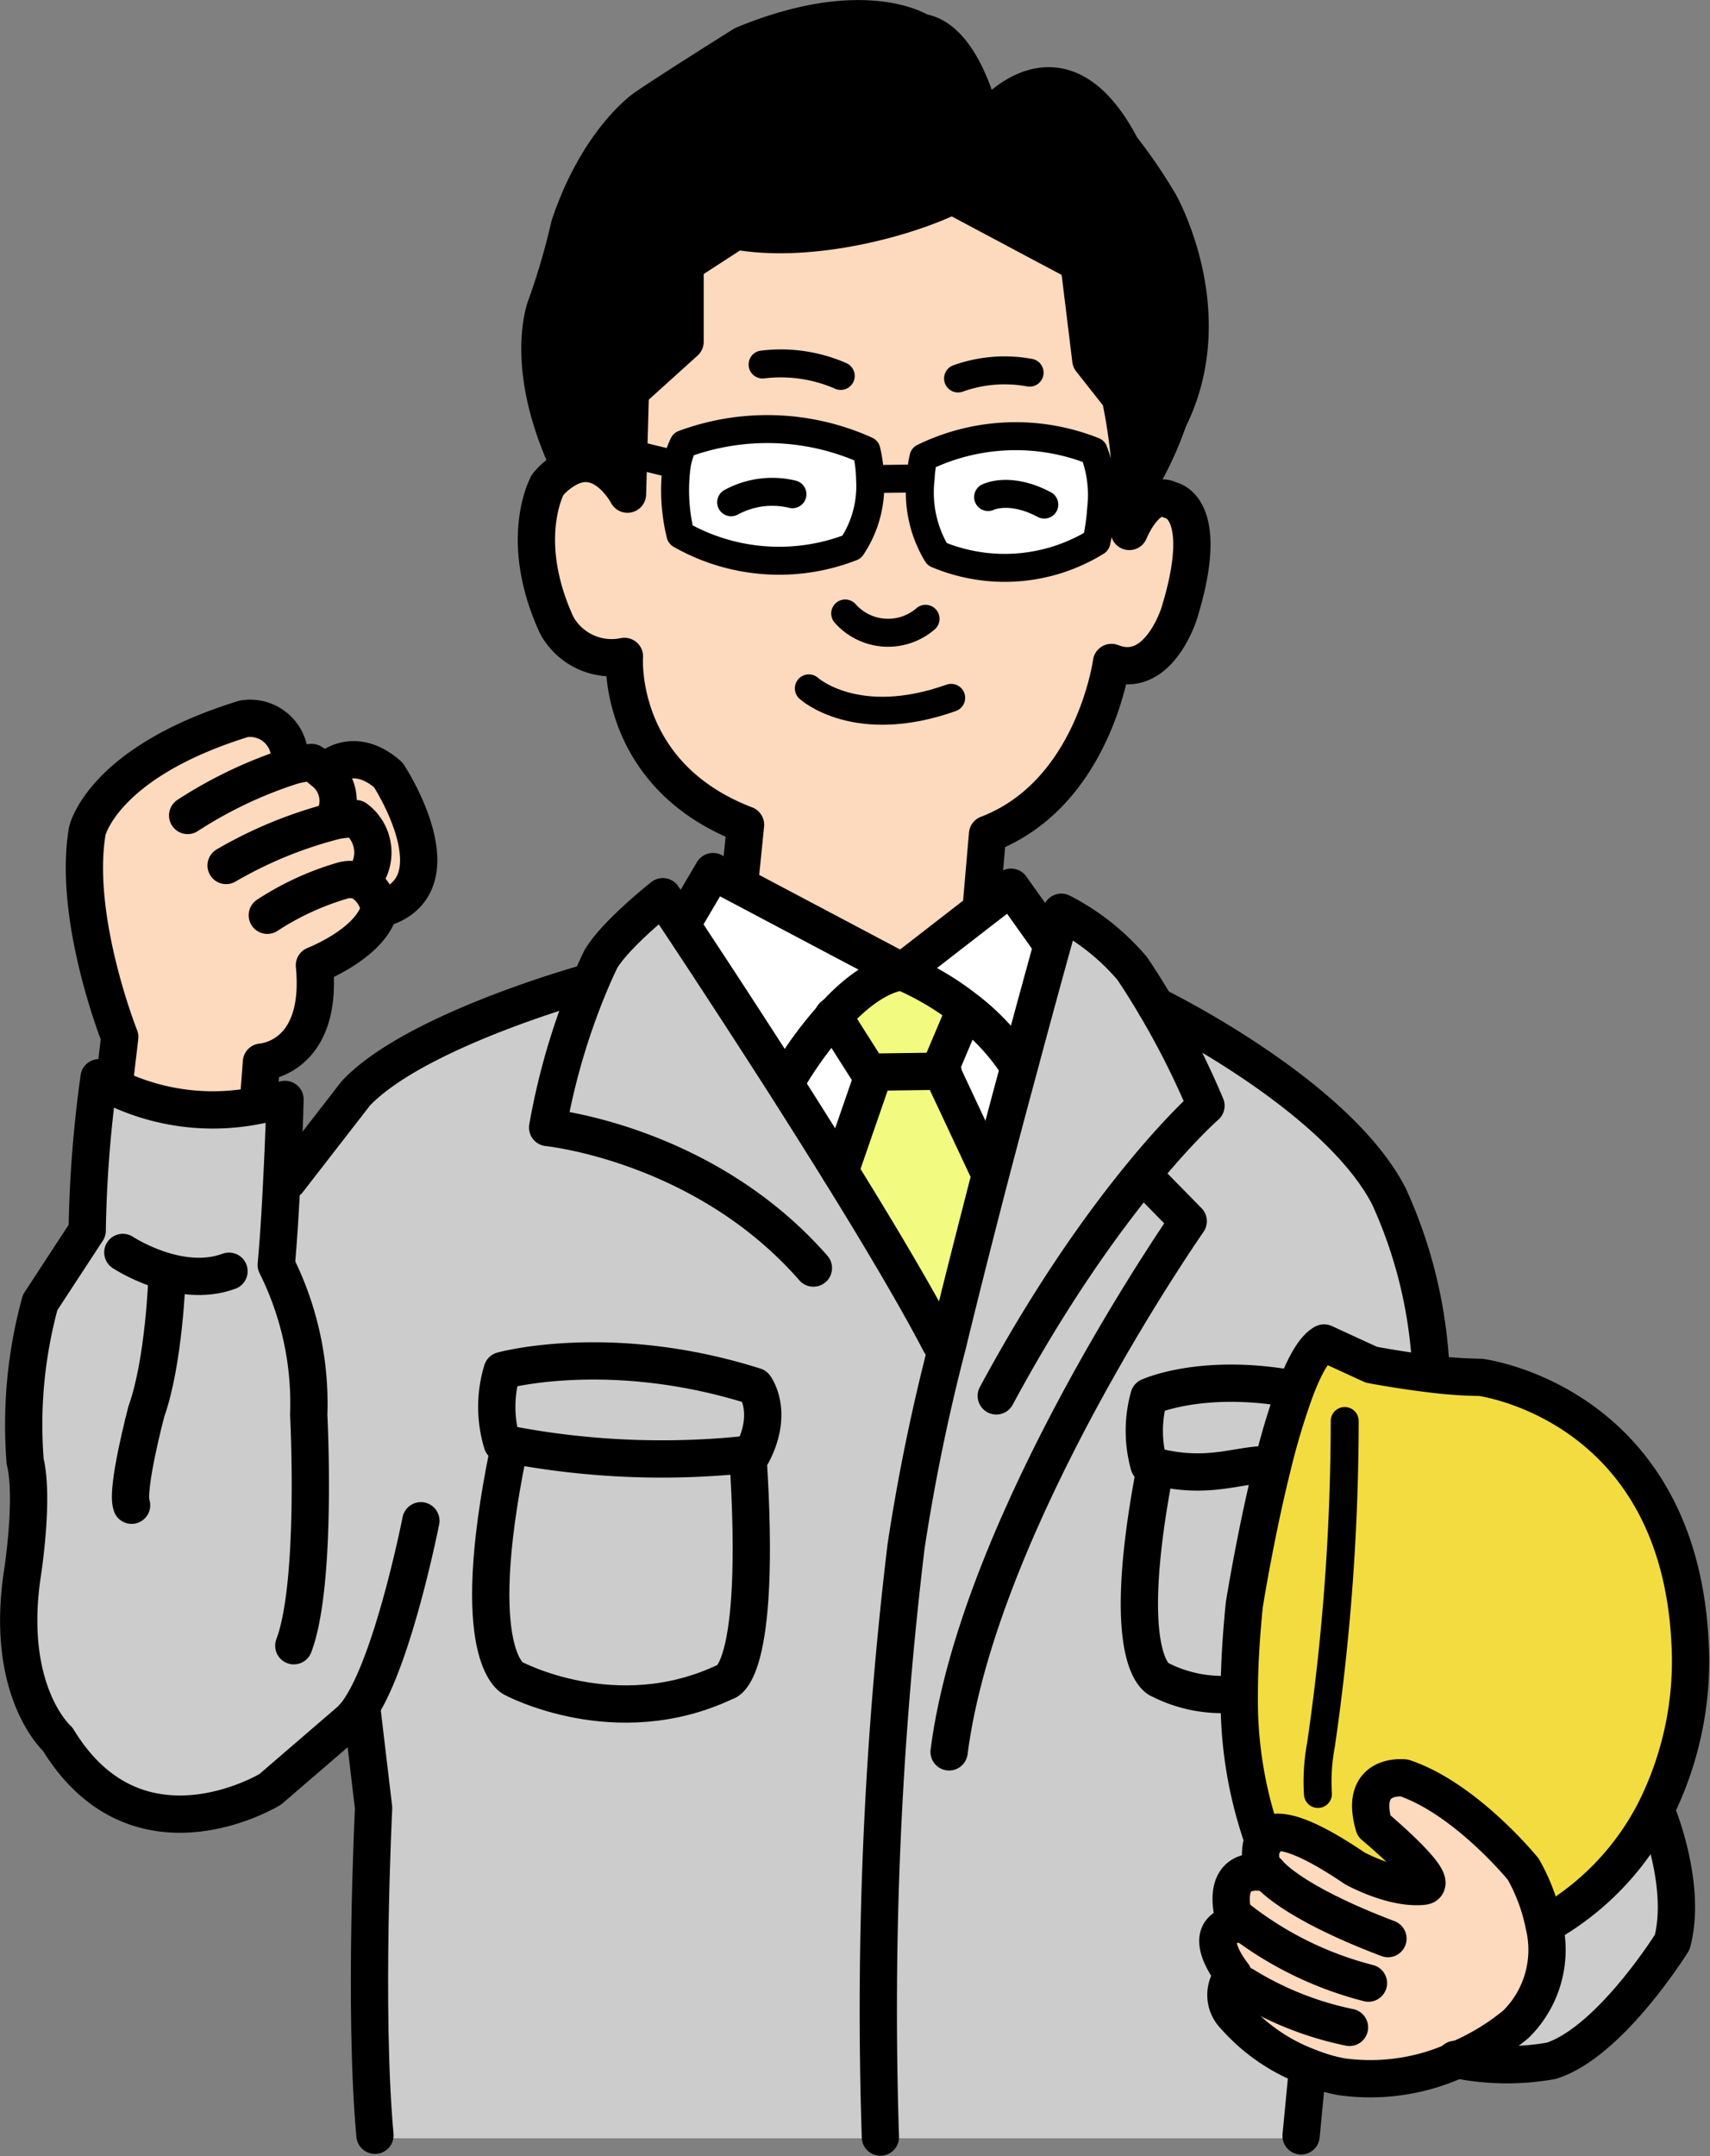 <svg xmlns="http://www.w3.org/2000/svg" width="121.042" height="152.577" viewBox="0 0 121.042 152.577">
  <rect x="0" y="0" width="121.042" height="152.577" fill="#808080" stroke="none"/>
  <defs>
    <style>
      .cls-1 {
        fill: #f2fa80;
      }

      .cls-2 {
        fill: #fff;
      }

      .cls-3 {
        fill: #ccc;
      }

      .cls-4 {
        fill: #f2dc40;
      }

      .cls-5 {
        fill: #fdd9bd;
      }

      .cls-10, .cls-11, .cls-12, .cls-13, .cls-14, .cls-15, .cls-16, .cls-17, .cls-18, .cls-19, .cls-20, .cls-21, .cls-22, .cls-23, .cls-24, .cls-25, .cls-26, .cls-27, .cls-28, .cls-29, .cls-30, .cls-31, .cls-32, .cls-33, .cls-34, .cls-35, .cls-36, .cls-37, .cls-38, .cls-39, .cls-6, .cls-7, .cls-8, .cls-9 {
        fill: none;
        stroke: #000;
        stroke-linecap: round;
        stroke-linejoin: round;
      }

      .cls-6 {
        stroke-width: 1.979px;
      }

      .cls-7 {
        stroke-width: 1.979px;
      }

      .cls-8 {
        stroke-width: 2.638px;
      }

      .cls-9 {
        stroke-width: 2.638px;
      }

      .cls-10 {
        stroke-width: 2.638px;
      }

      .cls-11 {
        stroke-width: 2.638px;
      }

      .cls-12 {
        stroke-width: 2.638px;
      }

      .cls-13 {
        stroke-width: 2.638px;
      }

      .cls-14 {
        stroke-width: 2.638px;
      }

      .cls-15 {
        stroke-width: 2.638px;
      }

      .cls-16 {
        stroke-width: 2.638px;
      }

      .cls-17 {
        stroke-width: 2.638px;
      }

      .cls-18 {
        stroke-width: 2.638px;
      }

      .cls-19 {
        stroke-width: 1.979px;
      }

      .cls-20 {
        stroke-width: 1.979px;
      }

      .cls-21 {
        stroke-width: 1.979px;
      }

      .cls-22 {
        stroke-width: 1.979px;
      }

      .cls-23 {
        stroke-width: 2.638px;
      }

      .cls-24 {
        stroke-width: 2.638px;
      }

      .cls-25 {
        stroke-width: 2.638px;
      }

      .cls-26 {
        stroke-width: 2.638px;
      }

      .cls-27 {
        stroke-width: 2.638px;
      }

      .cls-28 {
        stroke-width: 1.979px;
      }

      .cls-29 {
        stroke-width: 1.979px;
      }

      .cls-30 {
        stroke-width: 1.979px;
      }

      .cls-31 {
        stroke-width: 1.979px;
      }

      .cls-32 {
        stroke-width: 2.638px;
      }

      .cls-33 {
        stroke-width: 2.638px;
      }

      .cls-34 {
        stroke-width: 1.979px;
      }

      .cls-35 {
        stroke-width: 2.638px;
      }

      .cls-36 {
        stroke-width: 2.638px;
      }

      .cls-37 {
        stroke-width: 2.638px;
      }

      .cls-38 {
        stroke-width: 2.638px;
      }

      .cls-39 {
        stroke-width: 2.638px;
      }
    </style>
  </defs>
  <g id="アートワーク_9" data-name="アートワーク 9" transform="translate(60.499 76.314)">
    <g id="グループ_44675" data-name="グループ 44675" transform="translate(-59.174 -74.992)">
      <g id="グループ_44673" data-name="グループ 44673">
        <path id="パス_452431" data-name="パス 452431" class="cls-1" d="M351.658,401.547l-.135.2-1.679,3.972.095.21-5.065.07-.054.042-2.532-3.986c1.395-1.538,3.1-2.923,4.848-3.175A20.349,20.349,0,0,1,351.658,401.547Z" transform="translate(-284.611 -331.447)"/>
        <path id="パス_452432" data-name="パス 452432" class="cls-1" d="M355.643,446.945c-1.043,4.028-2.126,8.265-3.074,12.181l-.515-.126c-1.72-3.3-4.334-7.692-7.1-12.153l2.289-6.615-.217-.35.054-.042,5.065-.07,3.345,7.133Z" transform="translate(-286.822 -365.294)"/>
        <path id="パス_452433" data-name="パス 452433" class="cls-2" d="M390.1,180.146a8.5,8.5,0,0,1,.528,4.07,16.184,16.184,0,0,1-.339,2.336,12.334,12.334,0,0,1-11.28.881,8.413,8.413,0,0,1-1.165-5.342,8.858,8.858,0,0,1,.2-1.5A14.884,14.884,0,0,1,390.1,180.146Z" transform="translate(-314.006 -149.54)"/>
        <path id="パス_452434" data-name="パス 452434" class="cls-2" d="M290.929,179.7a7.739,7.739,0,0,1-1.3,4.811,14.121,14.121,0,0,1-12.12-.881,13.136,13.136,0,0,1-.257-4.937,5.306,5.306,0,0,1,.474-1.468,17.062,17.062,0,0,1,12.946.448A9.242,9.242,0,0,1,290.929,179.7Z" transform="translate(-230.667 -147.122)"/>
        <path id="パス_452435" data-name="パス 452435" class="cls-2" d="M386.224,418.751l-.095-.21,1.679-3.972.135-.2a15.991,15.991,0,0,1,3.738,4.042l.041.014c-.637,2.322-1.314,4.867-2,7.5l-.149-.042Z" transform="translate(-320.897 -344.274)"/>
        <path id="パス_452436" data-name="パス 452436" class="cls-2" d="M328.042,421.281l.217.35-2.289,6.615c-1.314-2.112-2.654-4.237-3.954-6.279l.19-.126a27.242,27.242,0,0,1,3.3-4.545Z" transform="translate(-267.834 -346.691)"/>
        <path id="パス_452437" data-name="パス 452437" class="cls-2" d="M380.653,367.766l.515.154c-.528,1.916-1.422,5.147-2.451,9.006l-.041-.014a15.991,15.991,0,0,0-3.738-4.042,20.349,20.349,0,0,0-4.523-2.671l5.864-4.545,1.855-1.427Z" transform="translate(-307.891 -302.771)"/>
        <path id="パス_452438" data-name="パス 452438" class="cls-2" d="M290.329,368.069a27.243,27.243,0,0,0-3.3,4.545l-.19.126c-3.02-4.713-5.782-8.923-7.326-11.244l.2-.14,2.085-3.538,1.828.965,11.551,6.112C293.43,365.146,291.724,366.531,290.329,368.069Z" transform="translate(-232.653 -297.465)"/>
        <path id="パス_452439" data-name="パス 452439" class="cls-3" d="M612.6,744.179s2.1,5.091,1.043,9.062c0,0-4.388,7.063-8.558,8.391a17.9,17.9,0,0,1-6.663-.07,16.7,16.7,0,0,0,4.157-2.517,7.4,7.4,0,0,0,1.991-6.993l.041-.014a19.378,19.378,0,0,0,7.759-7.986Z" transform="translate(-496.604 -617.131)"/>
        <path id="パス_452440" data-name="パス 452440" class="cls-3" d="M479.946,568.171l.691.266a50.306,50.306,0,0,0-1.6,5.37l-.7-.182c-2.018.112-4.035,1.007-7.529.14-.163-.028-.325-.084-.488-.126a8.945,8.945,0,0,1,0-4.825S473.825,567.192,479.946,568.171Z" transform="translate(-390.311 -471.303)"/>
        <path id="パス_452441" data-name="パス 452441" class="cls-3" d="M476.6,601.325l.7.182c-1.192,4.8-1.977,9.748-1.977,9.748-.244,2.447-.352,4.517-.352,6.293h-.311a9.7,9.7,0,0,1-5.322-1.021s-2.966-.951-.379-14.628l.108-.434C472.566,602.332,474.584,601.437,476.6,601.325Z" transform="translate(-388.579 -499.003)"/>
        <path id="パス_452442" data-name="パス 452442" class="cls-3" d="M219.694,593.747c1.056,15.929-1.612,16.1-1.612,16.1-7.746,3.664-15.018-.266-15.018-.266s-3.3-1.524-.325-16.041l.081-.49A57.46,57.46,0,0,0,219.694,593.747Z" transform="translate(-168.085 -492.152)"/>
        <path id="パス_452443" data-name="パス 452443" class="cls-3" d="M221.828,565.347a57.46,57.46,0,0,1-16.873-.7c-.163-.028-.339-.07-.515-.1a8.823,8.823,0,0,1,0-5.133s7.665-2.126,17.889,1.119c0,0,1.368,1.79-.19,4.769Z" transform="translate(-170.219 -463.753)"/>
        <path id="パス_452444" data-name="パス 452444" class="cls-3" d="M380.516,381.148s12.756,6.2,16.508,13.482a33.189,33.189,0,0,1,2.925,11.482l-.108,1.063c-2.18-.266-4.063-.629-4.063-.629l-3.345-1.538c-.718.378-1.422,1.678-2.072,3.426l-.691-.266c-6.121-.979-9.628.643-9.628.643a8.945,8.945,0,0,0,0,4.825c.163.042.325.1.488.126l-.108.434c-2.587,13.677.379,14.628.379,14.628a9.7,9.7,0,0,0,5.322,1.021h.311a29.692,29.692,0,0,0,1.679,10.307,3.428,3.428,0,0,0,.068,2.335c-3.521-.475-2,3.664-2,3.664-2.749.419-.163,3.594-.163,3.594a2.115,2.115,0,0,0,.081,2.895,13.074,13.074,0,0,0,5.2,3.594l-.027.084-.46,4.8v.168H361.03V461.2a274.819,274.819,0,0,1,1.815-41.788,139.765,139.765,0,0,1,2.939-14.279c.948-3.916,2.031-8.153,3.074-12.181.691-2.629,1.368-5.174,2-7.5,1.029-3.86,1.923-7.091,2.451-9.006.339-1.217.528-1.916.528-1.916a16.382,16.382,0,0,1,5.01,3.972S379.541,379.5,380.516,381.148Z" transform="translate(-300.036 -311.3)"/>
        <path id="パス_452445" data-name="パス 452445" class="cls-3" d="M31.866,425.49a4.917,4.917,0,0,1-.758.937l-5.647,4.853s-9.4,5.748-15.045-3.538c0,0-3.765-3.315-2.505-11.706,0,0,.84-5.3.2-7.944A32.749,32.749,0,0,1,9.17,396.835l3.331-5.09a87.58,87.58,0,0,1,.84-10.811,8.014,8.014,0,0,0,1.043.657,15.988,15.988,0,0,0,10.265,1.287c.6-.112,1.219-.238,1.855-.406,0,0-.068,2.643-.23,5.72l.447.028,4.794-6.181c4.049-4.279,15.356-7.524,16.047-7.72l.42.2c.515-1.245.88-1.972.88-1.972,1.043-1.776,4.388-4.419,4.388-4.419s.46.7,1.259,1.9c1.544,2.322,4.306,6.531,7.326,11.244,1.3,2.042,2.641,4.168,3.954,6.279,2.762,4.461,5.376,8.853,7.1,12.153l.515.126a139.757,139.757,0,0,0-2.939,14.279,274.82,274.82,0,0,0-1.815,41.788v.084H32.869v-.21c-.813-8.867-.095-23.159-.095-23.159l-.84-7.077Zm27.707-17.943c1.557-2.979.19-4.769.19-4.769-10.224-3.245-17.889-1.119-17.889-1.119a8.823,8.823,0,0,0,0,5.133c.176.028.352.07.515.1l-.081.49c-2.979,14.517.325,16.041.325,16.041s7.272,3.93,15.018.266c0,0,2.668-.168,1.612-16.1Z" transform="translate(-7.653 -305.994)"/>
        <path id="パス_452446" data-name="パス 452446" class="cls-4" d="M540.839,572.542a23.6,23.6,0,0,1-2.532,12.013,19.378,19.378,0,0,1-7.759,7.986l-.041.014a13.176,13.176,0,0,0-1.476-3.986s-4.036-4.965-8.41-6.447c0,0-3.264-.42-2.153,3.384,0,0,4.943,4.126,3.48,4.279-2.14.224-4.848-1.273-4.848-1.273-4.415-2.993-6-2.867-6.487-2.028a29.693,29.693,0,0,1-1.679-10.307c0-1.776.108-3.846.352-6.293,0,0,.785-4.951,1.977-9.747a50.314,50.314,0,0,1,1.6-5.37c.65-1.748,1.354-3.049,2.072-3.426l3.345,1.538s1.882.364,4.063.629a30.791,30.791,0,0,0,3.67.266S540,555.537,540.839,572.542Z" transform="translate(-422.536 -457.634)"/>
        <path id="パス_452447" data-name="パス 452447" d="M235.613,22.652,231.984,25v5.51l-3.873,3.5-.122,4.391-.081,2.895s-1.6-3.063-4.063-1.916l-.041-.084c-3.345-7.063-1.679-11.258-1.679-11.258A48.923,48.923,0,0,0,223.8,22.3c2.085-6.2,5.43-8.391,5.43-8.391,2.3-1.552,6.893-4.419,6.893-4.419,8.572-3.538,12.54-.881,12.54-.881,3.128.433,4.388,6.615,4.388,6.615s5.227-7.286,9.818,1.552a35.742,35.742,0,0,1,2.708,3.972s4.388,7.734.636,15.244A24.831,24.831,0,0,1,263.6,41.35a38.765,38.765,0,0,0-.812-6.909L260.707,31.8l-.84-6.853-8.748-4.657-.095-.182c-3.318,1.678-10.17,3.51-15.4,2.573Z" transform="translate(-184.817 -7.653)"/>
        <path id="パス_452448" data-name="パス 452448" class="cls-5" d="M517.047,749.812a14.786,14.786,0,0,1-8.206,1.2,12.087,12.087,0,0,1-2.356-.7,13.074,13.074,0,0,1-5.2-3.594,2.115,2.115,0,0,1-.081-2.895s-2.587-3.175.163-3.594c0,0-1.517-4.14,2-3.664a3.428,3.428,0,0,1-.068-2.335c.488-.839,2.072-.965,6.487,2.028,0,0,2.708,1.5,4.848,1.273,1.462-.154-3.48-4.279-3.48-4.279-1.11-3.8,2.153-3.384,2.153-3.384,4.374,1.482,8.409,6.447,8.409,6.447A13.175,13.175,0,0,1,523.2,740.3a7.4,7.4,0,0,1-1.991,6.993A16.7,16.7,0,0,1,517.047,749.812Z" transform="translate(-415.225 -605.381)"/>
        <path id="パス_452449" data-name="パス 452449" class="cls-5" d="M54.222,306.464v.014a2.761,2.761,0,0,1,1.286,1.93c-.623,2.433-4.6,3.972-4.6,3.972.637,6.629-3.751,6.853-3.751,6.853l-.217,2.867.027.182A15.989,15.989,0,0,1,36.7,320.995l.42-3.538s-3.345-8.391-2.3-14.573c0,0,1.056-4.853,11.077-7.943a2.8,2.8,0,0,1,3.142,1.986l.325,1.328a7.032,7.032,0,0,1,1.341-.224,5.109,5.109,0,0,1,.772.573,2.639,2.639,0,0,1,.894,3.175l.054.364A8.41,8.41,0,0,1,53.83,302a2.986,2.986,0,0,1,.42,4.419Z" transform="translate(-29.968 -245.398)"/>
        <path id="パス_452450" data-name="パス 452450" class="cls-5" d="M137.084,312.966s5.227,7.943-.623,9.5a2.761,2.761,0,0,0-1.286-1.93v-.014l.027-.042a2.986,2.986,0,0,0-.42-4.419,8.41,8.41,0,0,0-1.408.14l-.054-.364a2.639,2.639,0,0,0-.894-3.175l.312-.028S134.578,310.757,137.084,312.966Z" transform="translate(-110.92 -259.452)"/>
        <path id="パス_452451" data-name="パス 452451" class="cls-5" d="M293.753,101.151q-.345.524-.731,1.049l-1.435-.07a8.5,8.5,0,0,0-.528-4.07,14.884,14.884,0,0,0-12.052.447,8.856,8.856,0,0,0-.2,1.5l-.271-.014-3.236.042h-.068A9.24,9.24,0,0,0,274.971,98a17.062,17.062,0,0,0-12.946-.448,5.306,5.306,0,0,0-.474,1.468l-.081-.014-3.331-.811.122-4.391,3.873-3.5V84.8l3.629-2.35.014.028c5.227.937,12.079-.9,15.4-2.573l.095.182,8.748,4.657.84,6.853,2.086,2.643A38.766,38.766,0,0,1,293.753,101.151Z" transform="translate(-214.966 -67.454)"/>
        <path id="パス_452452" data-name="パス 452452" class="cls-5" d="M265.159,189.37s2.925.447.623,7.957c0,0-1.463,4.853-4.807,3.524,0,0-1.259,9.286-8.775,12.153l-.42,4.853.23.322-5.864,4.545-11.551-6.112.054-.112.42-4.168c-9.195-3.524-8.572-11.915-8.572-11.915a4.432,4.432,0,0,1-4.794-2.21c-2.8-6.1-.636-9.943-.636-9.943a4.821,4.821,0,0,1,1.584-1.245c2.465-1.147,4.063,1.916,4.063,1.916l.081-2.895,3.331.811.081.014a13.136,13.136,0,0,0,.257,4.937,14.121,14.121,0,0,0,12.12.881,7.739,7.739,0,0,0,1.3-4.811h.068l3.236-.042.271.014a8.413,8.413,0,0,0,1.165,5.342,12.334,12.334,0,0,0,11.28-.881,16.184,16.184,0,0,0,.339-2.336l1.435.07q.386-.525.731-1.049a15.716,15.716,0,0,1-.176,2.587S263.48,188.488,265.159,189.37Z" transform="translate(-183.622 -155.295)"/>
      </g>
      <g id="グループ_44674" data-name="グループ 44674" transform="translate(0 0)">
        <path id="パス_452453" data-name="パス 452453" class="cls-6" d="M332.151,282.6s3.345,3.063,10.075.671" transform="translate(-276.222 -235.212)"/>
        <path id="パス_452454" data-name="パス 452454" class="cls-7" d="M347.08,251.847a4.055,4.055,0,0,0,5.688.378" transform="translate(-288.578 -209.759)"/>
        <path id="パス_452455" data-name="パス 452455" class="cls-8" d="M262.873,42.4q.386-.525.731-1.049a24.831,24.831,0,0,0,2.614-5.356c3.751-7.51-.636-15.244-.636-15.244a35.742,35.742,0,0,0-2.708-3.972c-4.591-8.839-9.818-1.552-9.818-1.552s-1.259-6.181-4.388-6.615c0,0-3.968-2.657-12.54.881,0,0-4.591,2.867-6.893,4.419,0,0-3.345,2.2-5.43,8.391a48.923,48.923,0,0,1-1.679,5.734s-1.666,4.2,1.679,11.258" transform="translate(-184.817 -7.653)"/>
        <path id="パス_452456" data-name="パス 452456" class="cls-9" d="M319.244,75.039a7.7,7.7,0,0,1-1.395.839c-3.318,1.678-10.17,3.51-15.4,2.573" transform="translate(-251.642 -63.425)"/>
        <path id="パス_452457" data-name="パス 452457" class="cls-10" d="M237.249,83.965l-2.83,1.846-3.629,2.35v5.51l-3.873,3.5-.122,4.391-.081,2.895s-1.6-3.063-4.063-1.916a4.821,4.821,0,0,0-1.584,1.245s-2.167,3.846.636,9.943a4.432,4.432,0,0,0,4.794,2.21s-.623,8.391,8.572,11.915l-.42,4.168" transform="translate(-183.622 -70.812)"/>
        <path id="パス_452458" data-name="パス 452458" class="cls-10" d="M392.336,80.962l8.748,4.657.84,6.853,2.085,2.643a38.765,38.765,0,0,1,.813,6.909,15.715,15.715,0,0,1-.176,2.587s1.246-3.091,2.925-2.21c0,0,2.925.447.623,7.957,0,0-1.463,4.853-4.807,3.524,0,0-1.259,9.286-8.775,12.153l-.42,4.853" transform="translate(-326.034 -68.327)"/>
        <path id="パス_452459" data-name="パス 452459" class="cls-11" d="M280.688,361.356l2.085-3.538,1.828.965,11.551,6.112,5.864-4.545,1.855-1.426,2.519,3.538" transform="translate(-233.629 -297.466)"/>
        <path id="パス_452460" data-name="パス 452460" class="cls-12" d="M252.691,399.7c-1.72-3.3-4.334-7.692-7.1-12.153-1.314-2.112-2.654-4.238-3.954-6.279-3.02-4.713-5.783-8.923-7.326-11.244-.8-1.2-1.259-1.9-1.259-1.9s-3.345,2.643-4.388,4.419c0,0-.366.727-.88,1.972a47.771,47.771,0,0,0-2.884,9.943s11.077,1.1,18.81,9.943" transform="translate(-187.459 -305.994)"/>
        <path id="パス_452461" data-name="パス 452461" class="cls-9" d="M361.03,461.2a274.819,274.819,0,0,1,1.815-41.788,139.765,139.765,0,0,1,2.939-14.279c.948-3.916,2.031-8.153,3.074-12.181.691-2.629,1.368-5.174,2-7.5,1.029-3.86,1.923-7.091,2.451-9.006.339-1.217.528-1.916.528-1.916a16.382,16.382,0,0,1,5.01,3.972s.691.993,1.666,2.643a58.015,58.015,0,0,1,3.562,7.077s-7.109,6.181-14.842,20.53" transform="translate(-300.036 -311.3)"/>
        <path id="パス_452462" data-name="パス 452462" class="cls-13" d="M403.651,483.507l3.02,3.077s-14.828,21.2-16.927,37.55" transform="translate(-323.888 -401.491)"/>
        <path id="パス_452463" data-name="パス 452463" class="cls-14" d="M139.165,403.988a.1.1,0,0,0-.041.014c-.691.2-12,3.44-16.047,7.72l-4.794,6.181" transform="translate(-99.215 -335.678)"/>
        <path id="パス_452464" data-name="パス 452464" class="cls-13" d="M474.6,412.913s12.756,6.2,16.508,13.482a33.189,33.189,0,0,1,2.925,11.482" transform="translate(-394.119 -343.065)"/>
        <path id="パス_452465" data-name="パス 452465" class="cls-15" d="M323.116,406.6a27.242,27.242,0,0,1,3.3-4.545c1.395-1.538,3.1-2.923,4.848-3.175a20.349,20.349,0,0,1,4.523,2.671,15.991,15.991,0,0,1,3.738,4.042" transform="translate(-268.745 -331.447)"/>
        <path id="パス_452466" data-name="パス 452466" class="cls-8" d="M36.119,473.8s-1.882,9.566-4.252,13.2a4.915,4.915,0,0,1-.758.937L25.461,492.8s-9.4,5.748-15.045-3.538c0,0-3.765-3.315-2.505-11.706,0,0,.84-5.3.2-7.944A32.749,32.749,0,0,1,9.17,458.35l3.331-5.09a87.58,87.58,0,0,1,.84-10.811,8.015,8.015,0,0,0,1.043.657,15.989,15.989,0,0,0,10.265,1.287c.6-.112,1.219-.238,1.855-.406,0,0-.068,2.643-.23,5.72-.095,2.028-.23,4.238-.393,5.986a21.9,21.9,0,0,1,2.3,10.6s.623,11.929-1.056,16.349" transform="translate(-7.653 -367.51)"/>
        <path id="パス_452467" data-name="パス 452467" class="cls-16" d="M50.4,514.178s3.968,2.643,7.516,1.329" transform="translate(-43.031 -426.876)"/>
        <path id="パス_452468" data-name="パス 452468" class="cls-17" d="M148.532,701.21l.84,7.076s-.718,14.293.095,23.159" transform="translate(-124.251 -581.672)"/>
        <path id="パス_452469" data-name="パス 452469" class="cls-18" d="M204.955,564.648c-.163-.028-.339-.07-.515-.1a8.823,8.823,0,0,1,0-5.133s7.665-2.126,17.889,1.119c0,0,1.368,1.79-.19,4.769l-.311.042A57.46,57.46,0,0,1,204.955,564.648Z" transform="translate(-170.219 -463.753)"/>
        <path id="パス_452470" data-name="パス 452470" class="cls-11" d="M219.694,596.056v.042c1.056,15.929-1.612,16.1-1.612,16.1-7.746,3.664-15.018-.266-15.018-.266s-3.3-1.524-.325-16.041" transform="translate(-168.085 -494.503)"/>
        <path id="パス_452471" data-name="パス 452471" class="cls-19" d="M313.15,149.248a10.583,10.583,0,0,1,5.532.807" transform="translate(-260.496 -124.776)"/>
        <path id="パス_452472" data-name="パス 452472" class="cls-20" d="M393.436,152.528a9.749,9.749,0,0,1,5.064-.411" transform="translate(-326.945 -127.069)"/>
        <path id="パス_452473" data-name="パス 452473" class="cls-21" d="M300.243,202.506a6.1,6.1,0,0,1,4.339-.57" transform="translate(-249.814 -168.286)"/>
        <path id="パス_452474" data-name="パス 452474" class="cls-22" d="M405.772,202.968s1.533-.771,3.978.533" transform="translate(-337.154 -169.117)"/>
        <path id="パス_452475" data-name="パス 452475" class="cls-23" d="M106.1,376.877l.217-2.867s4.388-.224,3.751-6.853c0,0,3.981-1.538,4.6-3.972a2.761,2.761,0,0,0-1.286-1.93v-.014a2.048,2.048,0,0,0-1.435-.042,19.964,19.964,0,0,0-5.214,2.42" transform="translate(-89.136 -300.176)"/>
        <path id="パス_452476" data-name="パス 452476" class="cls-8" d="M36.7,320.995l.42-3.538s-3.345-8.391-2.3-14.573c0,0,1.056-4.853,11.077-7.943a2.8,2.8,0,0,1,3.142,1.986" transform="translate(-29.968 -245.398)"/>
        <path id="パス_452477" data-name="パス 452477" class="cls-24" d="M77.033,316.776a30.726,30.726,0,0,1,7.435-3.524,7.029,7.029,0,0,1,1.341-.224,5.108,5.108,0,0,1,.772.573,2.639,2.639,0,0,1,.894,3.175" transform="translate(-65.075 -260.395)"/>
        <path id="パス_452478" data-name="パス 452478" class="cls-25" d="M92.826,339.387a30.128,30.128,0,0,1,7.773-3.175,8.41,8.41,0,0,1,1.408-.14,2.986,2.986,0,0,1,.42,4.419" transform="translate(-78.146 -279.467)"/>
        <path id="パス_452479" data-name="パス 452479" class="cls-26" d="M134.233,312.631s1.842-1.874,4.347.336c0,0,5.227,7.943-.623,9.5" transform="translate(-112.416 -259.452)"/>
        <path id="パス_452480" data-name="パス 452480" class="cls-9" d="M342.13,417.052l.027.042,2.532,3.986.217.35-2.289,6.615" transform="translate(-284.481 -346.49)"/>
        <path id="パス_452481" data-name="パス 452481" class="cls-27" d="M387.808,415.51l-1.679,3.972.095.21,3.345,7.132" transform="translate(-320.897 -345.214)"/>
        <path id="パス_452482" data-name="パス 452482" class="cls-28" d="M277.252,178.693a5.306,5.306,0,0,1,.474-1.468,17.062,17.062,0,0,1,12.946.448,9.242,9.242,0,0,1,.257,2.028,7.739,7.739,0,0,1-1.3,4.811,14.121,14.121,0,0,1-12.12-.881A13.136,13.136,0,0,1,277.252,178.693Z" transform="translate(-230.667 -147.122)"/>
        <path id="パス_452483" data-name="パス 452483" class="cls-29" d="M390.627,184.215a8.5,8.5,0,0,0-.528-4.07,14.884,14.884,0,0,0-12.052.447,8.858,8.858,0,0,0-.2,1.5,8.413,8.413,0,0,0,1.165,5.342,12.334,12.334,0,0,0,11.28-.881A16.184,16.184,0,0,0,390.627,184.215Z" transform="translate(-314.006 -149.54)"/>
        <path id="パス_452484" data-name="パス 452484" class="cls-30" d="M245.645,182.958l2.153.531,3.331.811" transform="translate(-204.626 -152.743)"/>
        <line id="線_633" data-name="線 633" class="cls-31" y1="0.042" x2="3.237" transform="translate(60.33 32.536)"/>
        <path id="パス_452485" data-name="パス 452485" class="cls-32" d="M56.154,524.4s-.2,5.972-1.463,9.5c0,0-1.462,5.524-1.043,6.629" transform="translate(-45.658 -435.338)"/>
        <path id="パス_452486" data-name="パス 452486" class="cls-33" d="M510.681,586.71a1.427,1.427,0,0,1-.068-.224,29.693,29.693,0,0,1-1.679-10.307c0-1.776.108-3.846.352-6.293,0,0,.785-4.951,1.977-9.747a50.314,50.314,0,0,1,1.6-5.37c.65-1.748,1.354-3.049,2.072-3.426l3.345,1.538s1.882.364,4.063.629a30.791,30.791,0,0,0,3.67.266s13.989,1.762,14.828,18.768a23.6,23.6,0,0,1-2.532,12.013,19.378,19.378,0,0,1-7.759,7.986" transform="translate(-422.536 -457.634)"/>
        <path id="パス_452487" data-name="パス 452487" class="cls-34" d="M543.073,583.392a159.709,159.709,0,0,1-1.679,22.908,14.148,14.148,0,0,0-.217,3.482" transform="translate(-449.213 -484.161)"/>
        <path id="パス_452488" data-name="パス 452488" class="cls-26" d="M611.889,744.783s2.1,5.091,1.043,9.062c0,0-4.388,7.063-8.558,8.391a17.9,17.9,0,0,1-6.663-.07c-.054-.014-.095-.014-.149-.028" transform="translate(-495.889 -617.735)"/>
        <path id="パス_452489" data-name="パス 452489" class="cls-35" d="M357.294,439.841l5.065-.07h.095" transform="translate(-297.032 -365.294)"/>
        <path id="パス_452490" data-name="パス 452490" class="cls-11" d="M503.3,734.232c.488-.839,2.072-.965,6.487,2.028,0,0,2.708,1.5,4.848,1.273,1.462-.154-3.48-4.279-3.48-4.279-1.11-3.8,2.153-3.384,2.153-3.384,4.374,1.482,8.409,6.447,8.409,6.447A13.175,13.175,0,0,1,523.2,740.3a7.4,7.4,0,0,1-1.991,6.993,16.7,16.7,0,0,1-4.157,2.517,14.786,14.786,0,0,1-8.206,1.2,12.087,12.087,0,0,1-2.356-.7,13.074,13.074,0,0,1-5.2-3.594,2.115,2.115,0,0,1-.081-2.895s-2.587-3.175.163-3.594c0,0-1.517-4.14,2-3.664A3.428,3.428,0,0,1,503.3,734.232Z" transform="translate(-415.225 -605.381)"/>
        <path id="パス_452491" data-name="パス 452491" class="cls-36" d="M520.8,768.8s1.395,1.986,8.477,4.671" transform="translate(-432.356 -637.614)"/>
        <path id="パス_452492" data-name="パス 452492" class="cls-17" d="M508.856,788.113a24.931,24.931,0,0,0,9.154,4.489" transform="translate(-422.471 -653.597)"/>
        <path id="パス_452493" data-name="パス 452493" class="cls-37" d="M510.977,815.215a23,23,0,0,0,7.448,2.951" transform="translate(-424.227 -676.028)"/>
        <path id="パス_452494" data-name="パス 452494" class="cls-38" d="M478.334,573.626c-2.018.112-4.035,1.007-7.529.14-.163-.028-.325-.084-.488-.126a8.945,8.945,0,0,1,0-4.825s3.507-1.622,9.628-.643" transform="translate(-390.311 -471.303)"/>
        <path id="パス_452495" data-name="パス 452495" class="cls-39" d="M474.665,620.3a9.7,9.7,0,0,1-5.322-1.021s-2.966-.951-.379-14.628" transform="translate(-388.579 -501.757)"/>
        <line id="線_634" data-name="線 634" class="cls-10" x1="0.46" y2="4.797" transform="translate(90.772 145.019)"/>
      </g>
    </g>
  </g>
</svg>

